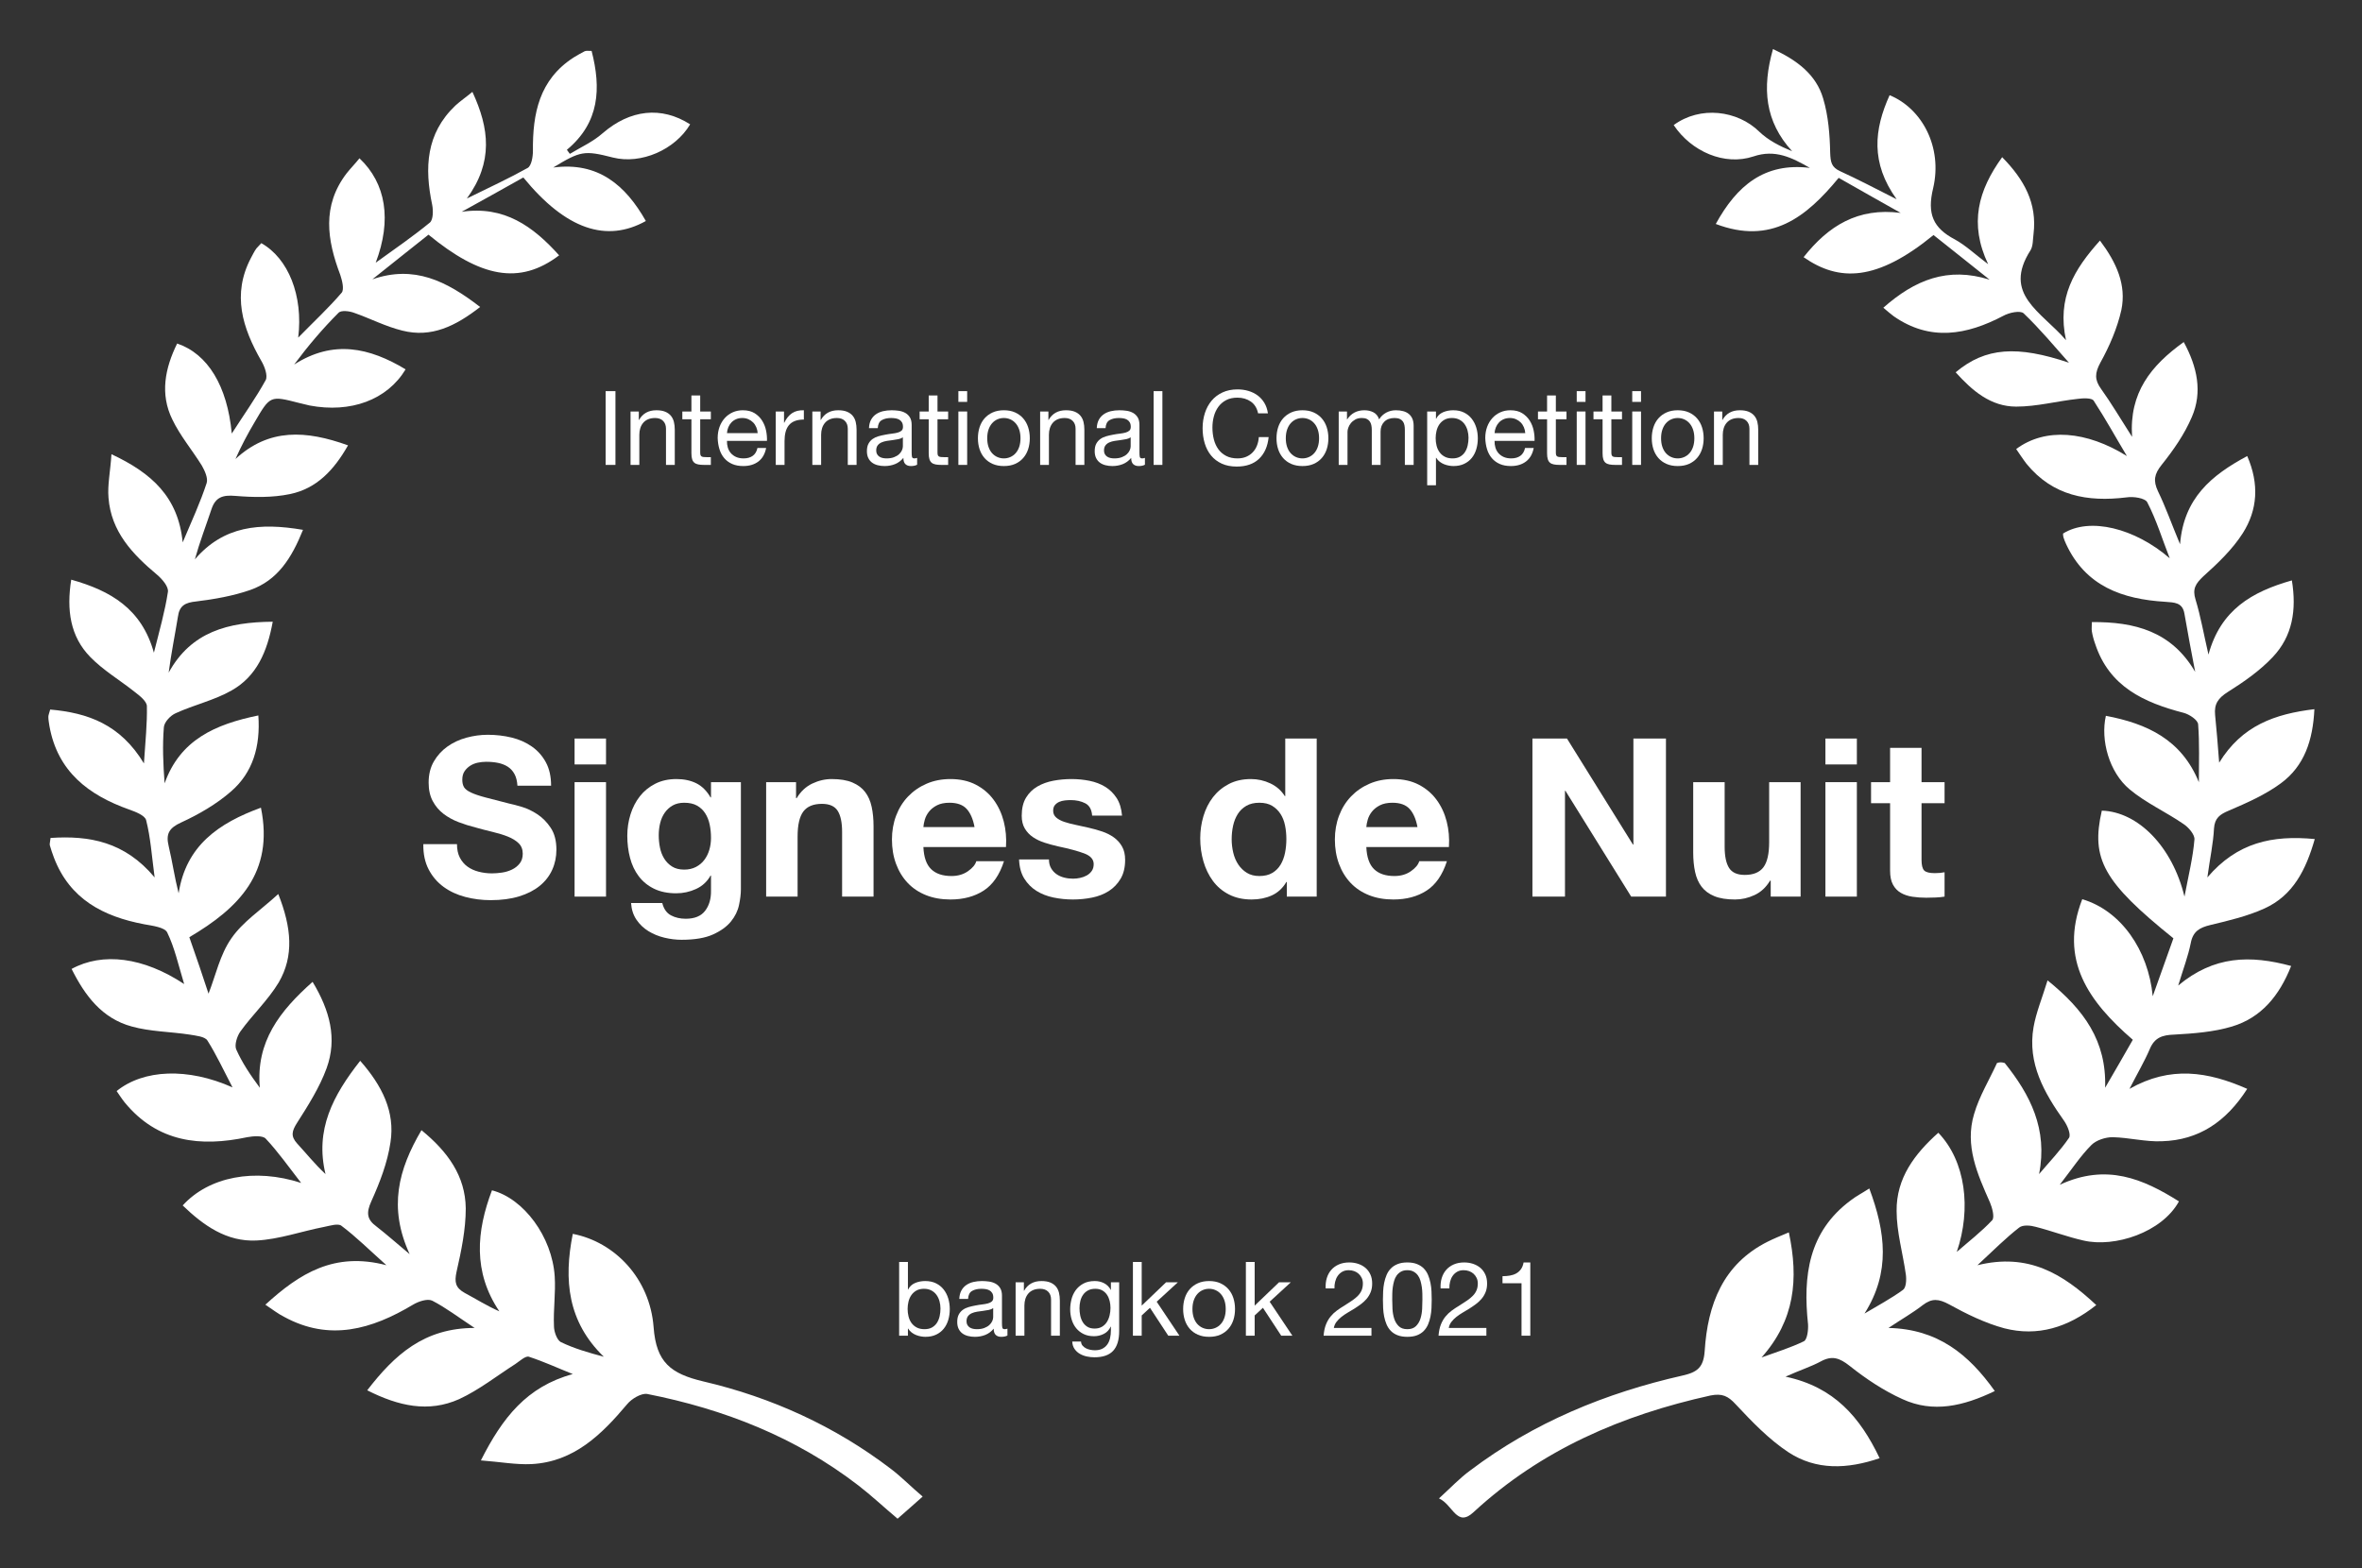 <?xml version="1.0" encoding="UTF-8"?>
<svg xmlns="http://www.w3.org/2000/svg" xmlns:xlink="http://www.w3.org/1999/xlink" width="640px" height="425px" viewBox="0 0 640 425" version="1.1">
  <rect x="0" y="0" width="640" height="425" fill="#333333" stroke="none"/>
  <title>signes de nuit 2021</title>
  <g id="signes-de-nuit-2021" stroke="none" stroke-width="1" fill="none" fill-rule="evenodd">
    <path d="M543.2,288.1 C550.1,296.7 554.9,306 552.5,318.2 C555.2,315 558.2,311.9 560.6,308.4 C561.2,307.5 560.2,305.1 559.3,303.8 C553.9,296.2 549.3,288.2 551,278.4 C551.7,274.4 553.3,270.6 554.8,265.7 C564.7,273.7 570.8,282.1 570.4,294.8 C572.9,290.5 575.4,286.2 577.9,281.8 C566,271.5 557.8,260.2 564.2,243.7 C574.7,246.8 582.1,257.5 583.3,270 C585.2,264.7 587.1,259.4 588.9,254.3 C569.9,239 566.5,232.8 569.5,219.7 C579.3,220 588.6,229.4 591.9,243 C593,237.2 594.2,232.4 594.6,227.5 C594.7,226.2 593,224.2 591.6,223.3 C586.8,220 581.4,217.6 577,213.9 C571.5,209.3 569.1,200.6 570.6,194 C581.7,196.1 591.1,200.4 595.8,212 C595.8,206.8 596,201.5 595.6,196.3 C595.5,195.1 593.2,193.6 591.7,193.2 C580.9,190.4 571.5,186.1 567.7,174.5 C567.3,173.4 567,172.3 566.8,171.1 C566.7,170.5 566.8,169.8 566.8,168.6 C578.4,168.5 588.4,171.1 594.8,182.1 C593.8,176.9 592.8,171.6 591.9,166.4 C591.4,163.2 589.1,163.3 586.7,163.1 C575.1,162.4 565.1,158.9 559.8,147.4 C559.5,146.8 559.3,146.2 559.1,145.6 C559,145.3 559,144.9 559,144.6 C566.2,140.1 578.4,143.1 587.9,151.3 C585.9,146.2 584.3,140.9 581.8,136.1 C581.2,135 578.1,134.5 576.2,134.8 C565.6,136.1 556.2,134.4 549.1,125.7 C548.1,124.4 547.2,123 546.3,121.7 C554.2,115.8 565.4,116.8 576.3,123.6 C573.3,118.6 570.5,113.5 567.3,108.6 C566.8,107.8 564.4,107.9 563,108.1 C557.4,108.7 551.9,110.2 546.3,110.2 C539.4,110.2 534.4,105.9 529.9,100.9 C538,94.1 546.6,93.6 560.6,98.3 C556.6,93.8 552.7,89.1 548.3,84.9 C547.4,84.1 544.4,84.7 542.8,85.6 C532.9,90.8 523,92.6 513.1,85.7 C512.3,85.1 511.6,84.5 510.3,83.4 C518.8,75.9 527.7,72.2 539.1,75.8 C534,71.7 528.9,67.7 523.9,63.7 C508.5,76.3 498.3,76.4 488.7,69.7 C495.4,61.2 503.4,56.2 515,57.7 C509.4,54.6 503.9,51.4 498.2,48.2 C489.4,58.9 479.9,66.4 464.9,60.7 C470.6,50.3 478.1,44 490.4,45.5 C485.5,42.7 481,40.4 475.1,42.4 C467.3,45 458.3,41.1 453.5,33.9 C460.7,28.6 470.8,29.9 476.7,35.7 C479.1,38 482.2,39.6 485.6,41 C478.2,32.9 477.4,23.9 480.4,13.3 C486.9,16.3 492.1,20.2 494,26.7 C495.4,31.4 495.8,36.5 495.9,41.4 C496,43.9 496.2,45.3 498.6,46.4 C503.4,48.6 508,51 513.9,54 C506.8,44.1 507.8,35.1 512,25.8 C520.8,29.4 526.4,39.9 523.8,51 C522.1,58 523.8,61.8 529.7,64.9 C532.6,66.5 535,68.8 538.7,71.6 C533.5,60.6 536,51.6 542.5,42.6 C548.5,48.7 552,55.1 551,63.4 C550.8,64.9 550.9,66.6 550.2,67.8 C542.5,79.8 553.1,84.4 559.8,92.2 C557.3,80.7 562,73 569,65.2 C573.5,71.2 576.2,77.2 574.8,84 C573.7,88.9 571.6,93.8 569.1,98.3 C567.6,101.1 567.5,102.9 569.3,105.4 C572.1,109.3 574.5,113.4 577.7,118.4 C576.9,106.4 582.8,99.1 591.7,92.7 C595.4,99.5 596.8,106.3 593.9,113 C591.9,117.7 588.9,122 585.7,126 C583.7,128.5 583.4,130.3 584.7,133.1 C586.8,137.4 588.4,142 590.7,147.5 C591.7,135 599.2,128.8 608.9,123.6 C612.2,131.2 611.7,138.2 607.7,144.5 C604.9,148.9 600.9,152.7 597,156.2 C594.9,158.2 594,159.6 594.9,162.5 C596.3,167.1 597.1,171.8 598.4,177.4 C601.7,165.3 610.1,160.4 621,157.3 C622.3,165.3 621.2,172.4 615.8,178.1 C612.3,181.8 608,184.8 603.7,187.5 C601,189.2 599.9,190.8 600.2,193.8 C600.6,197.7 600.9,201.6 601.3,206.7 C607.5,196.6 616.4,193.5 627.1,192.2 C626.7,200.6 624.4,207.6 618,212.3 C613.8,215.4 608.8,217.6 603.9,219.7 C601.5,220.7 600.1,221.7 599.9,224.5 C599.7,228.6 598.8,232.6 598.1,237.8 C606.2,228.3 615.7,226.3 627.2,227.4 C624.8,235.8 621.3,242.7 613.6,246.2 C609,248.3 603.9,249.5 598.9,250.7 C596,251.4 594.2,252.4 593.6,255.6 C592.9,259.1 591.6,262.5 590.2,267.1 C599.9,259 609.7,258.8 620.8,261.8 C617.6,269.9 612.7,275.8 604.8,278.2 C599.8,279.7 594.4,280.1 589.1,280.4 C585.9,280.5 583.8,281.2 582.5,284.3 C581.1,287.6 579.2,290.8 577,295.1 C588.1,288.8 598.2,290.4 608.9,295.1 C603.2,304 595.8,309 585.8,309.3 C581.4,309.5 576.9,308.3 572.4,308.2 C570.5,308.2 568,309 566.7,310.3 C563.8,313.2 561.5,316.7 558.1,321.1 C570.8,315.2 580.7,319.5 590.4,325.6 C585.8,334 573,338.2 564.5,336.2 C560.1,335.2 555.9,333.6 551.6,332.5 C550.2,332.1 548.1,331.9 547.1,332.7 C543.5,335.5 540.2,338.8 535.8,342.9 C549.6,339.5 558.9,345.2 568,353.7 C560.3,359.8 552.1,362.3 543.1,360 C537.9,358.6 532.8,356.1 528.1,353.5 C525.3,352 523.5,351.8 521,353.7 C518.3,355.8 515.3,357.5 511.7,359.9 C525,360.2 533.4,367 540.5,377 C532,381.1 523.8,383 515.5,379.2 C510.4,376.9 505.6,373.7 501.2,370.2 C498.4,368 496.4,367.3 493.3,369 C490.7,370.4 487.8,371.3 483.8,373.1 C497,375.9 504,384.1 509.3,395.2 C500.5,398.2 492.1,398.5 484.6,393.6 C479.3,390.1 474.7,385.3 470.3,380.6 C468.2,378.3 466.6,377.6 463.5,378.2 C439.5,383.5 417.6,392.9 399.3,409.8 C394.7,414.1 393.7,407.8 389.9,406.1 C393.1,403.2 395.5,400.6 398.4,398.5 C415.6,385.5 435.1,377.5 455.9,372.8 C459.9,371.9 461.6,370.6 461.9,366.1 C462.7,353.6 466.8,342.6 479,336.5 C480.6,335.7 482.3,335 484.7,334 C487.4,346.7 486.3,357.8 477.3,367.9 C481.1,366.5 485.1,365.3 488.8,363.5 C489.7,363 490,360.4 489.9,358.9 C488.5,345.8 490,333.8 501.5,325.3 C502.9,324.2 504.5,323.4 506.5,322.1 C510.9,333.9 512.3,344.8 505.2,356 C508.7,353.9 512.3,352 515.6,349.6 C516.5,349 516.6,346.8 516.4,345.4 C515.6,339.7 513.9,333.9 513.9,328.2 C513.8,319.3 518.8,312.7 525.2,307 C532.6,314.7 534.2,327.6 530.2,339.3 C533.4,336.5 536.9,333.8 539.8,330.7 C540.5,329.9 539.8,327.3 539.2,325.9 C535.8,318.2 532.3,310.5 534.9,301.9 C536.3,297.1 539,292.7 541.1,288.1 C541.9,287.8 542.5,287.9 543.2,288.1 Z" id="Path" fill="#FFFFFF" fill-rule="nonzero"></path>
    <path d="M149.9,45.4 C162.1,43.8 169.5,50.2 175,59.9 C164.4,65.8 153.4,62.3 141.8,48.1 C136.3,51.2 130.7,54.3 125.1,57.4 C136.6,55.7 144.4,61.3 151.5,69.2 C140.7,77.4 130.1,75.1 116.1,63.6 C111.1,67.6 106,71.6 100.9,75.7 C112.2,71.8 120.9,76.1 130.1,83.2 C123.4,88.4 116.9,91.6 109,89.6 C104.5,88.5 100.3,86.3 96,84.8 C94.7,84.3 92.4,84 91.7,84.8 C87.4,89.1 83.5,93.7 79.7,98.8 C90.3,92 100.1,94.2 109.9,100.1 C104.9,108.4 95,112 83.9,109.9 C82.9,109.7 82,109.4 81,109.2 C73.2,107.2 73.2,107.2 69,114.4 C67.1,117.6 65.4,120.8 63.8,124.4 C72.9,116 82.9,116.6 94.3,120.7 C90.5,127.4 85.8,132.4 78.6,133.9 C73.8,134.9 68.7,134.8 63.8,134.4 C60.4,134.1 58.4,134.7 57.3,138 C55.8,142.5 54.1,146.9 52.8,151.6 C60.6,142.5 70.4,141.6 82.1,143.6 C79,151.3 75.2,157.3 67.8,159.9 C63.2,161.5 58.1,162.4 53.2,163 C50.2,163.3 48.6,164.1 48.2,167.2 C47.4,172.1 46.4,177 45.7,182.3 C51.8,171.2 61.8,168.6 73.9,168.5 C72.4,176.7 69.5,183.3 62.8,187.1 C58.1,189.8 52.6,191 47.6,193.3 C46.2,193.9 44.5,195.7 44.4,197.1 C44,202 44.2,207 44.6,212.3 C48.8,200.5 58.3,196.3 70,193.9 C70.6,202.3 68.5,209.4 62.6,214.5 C58.7,217.9 53.9,220.7 49.1,222.9 C45.8,224.4 44.9,226 45.7,229.3 C46.7,233.5 47.3,237.8 48.4,242.1 C50.4,229.2 59.2,223.1 70.7,218.9 C74.3,236.5 64.7,246.1 51.3,254 C53.2,259.4 55,264.7 56.5,269.3 C58.4,264.5 59.6,258.7 62.7,254.3 C65.8,249.8 70.6,246.7 75.4,242.3 C79,251.4 79.7,259.1 75.5,266.3 C72.6,271.1 68.4,275 65.1,279.6 C64.2,280.9 63.5,283.2 64,284.4 C65.6,288 67.8,291.3 70.4,294.8 C69.3,282.3 75.8,274 84.7,266.1 C89.4,273.9 91.4,281.5 88.5,289.5 C86.6,294.7 83.5,299.6 80.5,304.3 C79.1,306.5 78.7,307.9 80.5,309.9 C83,312.6 85.2,315.4 88.2,318.2 C85.3,306.2 90.2,296.9 97.6,287.5 C103.5,294.2 107.1,301.3 105.8,309.6 C105,315.1 102.9,320.5 100.6,325.6 C99.2,328.7 99.4,330.5 102,332.4 C104.7,334.5 107.3,336.8 111,339.9 C105.2,327.3 107.9,317 114.2,306.3 C121.3,312.1 126.1,318.7 126.2,327.5 C126.2,333.2 125,339 123.7,344.7 C123.1,347.5 123.4,349 125.9,350.4 C128.9,352 131.9,353.9 135.3,355.4 C128.1,344.7 129.1,333.7 133.3,322.6 C141.9,324.8 149.6,335.2 150.3,345.9 C150.6,350.4 149.9,354.9 150.1,359.4 C150.1,360.9 150.9,363.1 151.9,363.7 C155.6,365.5 159.5,366.6 163.6,367.7 C153.8,358.2 152.7,346.9 155.2,334.4 C166.6,336.6 176.1,346.5 177.1,359.7 C177.8,369.2 181.7,372.3 190.6,374.4 C209,378.7 226.2,386.5 241.4,398.1 C244.3,400.3 246.8,402.9 250,405.6 C247.4,407.9 245.4,409.7 243.2,411.6 C239.4,408.4 236.1,405.3 232.6,402.6 C215.6,389.5 196.2,381.9 175.4,377.8 C173.8,377.5 171.1,379.1 169.9,380.6 C163,388.8 155.5,396.2 144,396.8 C139.8,397 135.6,396.2 130.3,395.8 C136.1,384.3 142.7,375.8 155.2,372.4 C151.2,370.8 147.3,369 143.3,367.7 C142.4,367.4 140.8,368.9 139.6,369.7 C134.6,372.9 129.8,376.7 124.4,379.2 C116.1,382.9 108,381.1 99.5,376.8 C106.9,367.2 114.9,359.9 128.6,359.9 C124.2,357 120.8,354.4 117.1,352.5 C115.8,351.9 113.4,352.7 111.9,353.6 C100.7,360.3 89.3,363.6 77,356.9 C75.4,356.1 74,355 71.9,353.6 C81.2,345.1 90.6,339.2 104.7,342.9 C100,338.7 96.5,335.2 92.5,332.2 C91.6,331.5 89.4,332.2 87.9,332.5 C81.7,333.7 75.6,335.9 69.5,336.2 C61.4,336.6 55.1,332.1 49.5,326.7 C56.6,318.9 69,316.5 81.6,320.6 C78.1,316.1 75.3,312.1 72,308.6 C71.2,307.7 68.6,307.9 67,308.2 C54.3,310.9 42.7,309.6 33.8,298.8 C33,297.8 32.3,296.7 31.6,295.7 C38.9,289.8 50.9,289.3 63,294.7 C60.5,289.9 58.6,285.8 56.2,282 C55.5,280.9 53.1,280.7 51.4,280.4 C46.2,279.6 40.7,279.6 35.7,278.2 C27.6,276 23,269.8 19.4,262.6 C27.8,258 38.9,259.4 49.9,266.7 C48.3,261.4 47.3,256.8 45.3,252.7 C44.6,251.3 41.3,250.9 39.1,250.5 C28,248.4 18.9,243.7 14.6,232.4 C14.2,231.3 13.8,230.2 13.5,229.1 C13.4,228.7 13.6,228.1 13.7,227.1 C24.2,226.4 33.8,228.1 41.9,237.8 C41.1,231.8 40.8,227 39.6,222.3 C39.3,221 36.7,220 35,219.4 C24,215.5 15.6,209.1 13.4,196.8 C13.3,196 13.1,195.2 13.1,194.3 C13.1,193.8 13.3,193.4 13.6,192.3 C23.8,193.2 32.6,196.3 39,206.9 C39.4,200.8 39.9,196.1 39.8,191.4 C39.8,190.1 37.9,188.6 36.6,187.6 C32.6,184.4 28,181.7 24.5,178.1 C19,172.5 18,165.3 19.3,157.1 C30,160.1 38.4,165 41.7,176.9 C43.2,170.9 44.7,165.7 45.5,160.4 C45.7,159 44,157 42.6,155.8 C35.9,150.2 30.1,144.1 29.4,134.9 C29.1,131.4 29.9,127.8 30.2,123.1 C41.1,128.2 48.3,134.7 49.5,147 C52,141.1 54.3,136.1 56,130.9 C56.4,129.6 55.5,127.6 54.7,126.2 C52.1,122 48.8,118.1 46.7,113.7 C43.3,106.8 44.7,99.8 48,93.1 C56.3,95.9 61.6,104.6 62.8,117.5 C66,112.5 69.3,107.9 72,103 C72.6,101.8 71.7,99.3 70.8,97.8 C65.7,88.9 62.8,79.8 68,69.9 C68.5,69 68.9,68.1 69.5,67.3 C69.9,66.8 70.4,66.4 70.8,65.9 C78.1,70 82.2,80.1 80.8,91.5 C85.1,87.1 89.1,83.4 92.6,79.3 C93.3,78.4 92.7,76 92.2,74.5 C88.6,65 87.2,55.8 93.9,47 C95,45.6 96.3,44.3 97.4,42.9 C104.6,49.7 106.2,59.6 101.8,71.2 C107.2,67.3 112,64 116.5,60.3 C117.4,59.5 117.4,57 117.1,55.5 C115,45.5 115.4,36.2 123.4,28.6 C124.7,27.4 126.2,26.4 128,24.9 C132.6,34.8 133.7,43.9 126.5,53.8 C132.8,50.7 138,48.3 143,45.5 C144,44.9 144.4,42.5 144.4,40.9 C144.3,30.8 146.1,21.6 155.4,15.6 C156.4,15 157.4,14.4 158.4,13.9 C158.8,13.7 159.4,13.8 160.3,13.8 C162.9,23.9 162.5,33.2 153.6,40.6 C153.9,41 154.1,41.3 154.4,41.7 C157.4,39.9 160.7,38.4 163.3,36.1 C170.7,29.7 179.2,28.7 187,33.7 C182.9,40.6 173.7,44.6 166.1,42.7 C158.3,40.7 157.3,40.9 149.9,45.4 Z" id="Path" fill="#FFFFFF" fill-rule="nonzero"></path>
    <g id="International-Compet" transform="translate(164.101, 105.532)" fill="#FFFFFF" fill-rule="nonzero">
      <polygon id="Path" points="0 0.476 0 20.468 2.66 20.468 2.66 0.476"></polygon>
      <path d="M6.75,5.992 L6.75,20.468 L9.13,20.468 L9.13,12.292 C9.13,11.639 9.219,11.037 9.396,10.486 C9.573,9.935 9.839,9.455 10.194,9.044 C10.549,8.633 10.992,8.316 11.524,8.092 C12.056,7.868 12.686,7.756 13.414,7.756 C14.329,7.756 15.047,8.017 15.57,8.54 C16.093,9.063 16.354,9.772 16.354,10.668 L16.354,20.468 L18.734,20.468 L18.734,10.948 C18.734,10.164 18.655,9.45 18.496,8.806 C18.337,8.162 18.062,7.607 17.67,7.14 C17.278,6.673 16.765,6.309 16.13,6.048 C15.495,5.787 14.702,5.656 13.75,5.656 C11.603,5.656 10.035,6.533 9.046,8.288 L8.99,8.288 L8.99,5.992 L6.75,5.992 Z" id="Path"></path>
      <path d="M25.624,5.992 L25.624,1.652 L23.244,1.652 L23.244,5.992 L20.78,5.992 L20.78,8.092 L23.244,8.092 L23.244,17.304 C23.244,17.976 23.309,18.517 23.44,18.928 C23.57,19.339 23.771,19.656 24.042,19.88 C24.312,20.104 24.667,20.258 25.106,20.342 C25.544,20.426 26.072,20.468 26.688,20.468 L28.508,20.468 L28.508,18.368 L27.416,18.368 C27.042,18.368 26.739,18.354 26.506,18.326 C26.272,18.298 26.09,18.237 25.96,18.144 C25.829,18.051 25.74,17.92 25.694,17.752 C25.647,17.584 25.624,17.36 25.624,17.08 L25.624,8.092 L28.508,8.092 L28.508,5.992 L25.624,5.992 Z" id="Path"></path>
      <path d="M41.194,11.844 L32.878,11.844 C32.915,11.284 33.036,10.757 33.242,10.262 C33.447,9.767 33.727,9.333 34.082,8.96 C34.436,8.587 34.861,8.293 35.356,8.078 C35.85,7.863 36.406,7.756 37.022,7.756 C37.619,7.756 38.165,7.863 38.66,8.078 C39.154,8.293 39.584,8.582 39.948,8.946 C40.312,9.31 40.601,9.744 40.816,10.248 C41.03,10.752 41.156,11.284 41.194,11.844 Z M43.49,15.876 L41.138,15.876 C40.932,16.828 40.508,17.537 39.864,18.004 C39.22,18.471 38.394,18.704 37.386,18.704 C36.602,18.704 35.92,18.573 35.342,18.312 C34.763,18.051 34.287,17.701 33.914,17.262 C33.54,16.823 33.27,16.319 33.102,15.75 C32.934,15.181 32.859,14.579 32.878,13.944 L43.714,13.944 C43.751,13.067 43.672,12.143 43.476,11.172 C43.28,10.201 42.925,9.305 42.412,8.484 C41.898,7.663 41.217,6.986 40.368,6.454 C39.518,5.922 38.45,5.656 37.162,5.656 C36.172,5.656 35.262,5.843 34.432,6.216 C33.601,6.589 32.882,7.112 32.276,7.784 C31.669,8.456 31.198,9.249 30.862,10.164 C30.526,11.079 30.358,12.087 30.358,13.188 C30.395,14.289 30.558,15.307 30.848,16.24 C31.137,17.173 31.571,17.976 32.15,18.648 C32.728,19.32 33.442,19.843 34.292,20.216 C35.141,20.589 36.144,20.776 37.302,20.776 C38.944,20.776 40.307,20.365 41.39,19.544 C42.472,18.723 43.172,17.5 43.49,15.876 Z" id="Shape"></path>
      <path d="M46.095,5.992 L46.095,20.468 L48.475,20.468 L48.475,14.028 C48.475,13.095 48.569,12.269 48.755,11.55 C48.942,10.831 49.241,10.22 49.651,9.716 C50.062,9.212 50.603,8.829 51.275,8.568 C51.947,8.307 52.759,8.176 53.711,8.176 L53.711,5.656 C52.423,5.619 51.359,5.88 50.519,6.44 C49.679,7 48.97,7.868 48.391,9.044 L48.335,9.044 L48.335,5.992 L46.095,5.992 Z" id="Path"></path>
      <path d="M56.009,5.992 L56.009,20.468 L58.389,20.468 L58.389,12.292 C58.389,11.639 58.478,11.037 58.655,10.486 C58.833,9.935 59.099,9.455 59.453,9.044 C59.808,8.633 60.251,8.316 60.783,8.092 C61.315,7.868 61.945,7.756 62.673,7.756 C63.588,7.756 64.307,8.017 64.829,8.54 C65.352,9.063 65.613,9.772 65.613,10.668 L65.613,20.468 L67.993,20.468 L67.993,10.948 C67.993,10.164 67.914,9.45 67.755,8.806 C67.597,8.162 67.321,7.607 66.929,7.14 C66.537,6.673 66.024,6.309 65.389,6.048 C64.755,5.787 63.961,5.656 63.009,5.656 C60.863,5.656 59.295,6.533 58.305,8.288 L58.249,8.288 L58.249,5.992 L56.009,5.992 Z" id="Path"></path>
      <path d="M84.403,20.412 C83.993,20.655 83.423,20.776 82.695,20.776 C82.079,20.776 81.589,20.603 81.225,20.258 C80.861,19.913 80.679,19.348 80.679,18.564 C80.026,19.348 79.265,19.913 78.397,20.258 C77.529,20.603 76.591,20.776 75.583,20.776 C74.93,20.776 74.309,20.701 73.721,20.552 C73.133,20.403 72.625,20.169 72.195,19.852 C71.766,19.535 71.425,19.119 71.173,18.606 C70.921,18.093 70.795,17.472 70.795,16.744 C70.795,15.923 70.935,15.251 71.215,14.728 C71.495,14.205 71.864,13.781 72.321,13.454 C72.779,13.127 73.301,12.88 73.889,12.712 C74.477,12.544 75.079,12.404 75.695,12.292 C76.349,12.161 76.969,12.063 77.557,11.998 C78.145,11.933 78.663,11.839 79.111,11.718 C79.559,11.597 79.914,11.419 80.175,11.186 C80.437,10.953 80.567,10.612 80.567,10.164 C80.567,9.641 80.469,9.221 80.273,8.904 C80.077,8.587 79.825,8.344 79.517,8.176 C79.209,8.008 78.864,7.896 78.481,7.84 C78.099,7.784 77.721,7.756 77.347,7.756 C76.339,7.756 75.499,7.947 74.827,8.33 C74.155,8.713 73.791,9.436 73.735,10.5 L71.355,10.5 C71.393,9.604 71.579,8.848 71.915,8.232 C72.251,7.616 72.699,7.117 73.259,6.734 C73.819,6.351 74.459,6.076 75.177,5.908 C75.896,5.74 76.666,5.656 77.487,5.656 C78.141,5.656 78.789,5.703 79.433,5.796 C80.077,5.889 80.661,6.081 81.183,6.37 C81.706,6.659 82.126,7.065 82.443,7.588 C82.761,8.111 82.919,8.792 82.919,9.632 L82.919,17.08 C82.919,17.64 82.952,18.051 83.017,18.312 C83.083,18.573 83.302,18.704 83.675,18.704 C83.881,18.704 84.123,18.657 84.403,18.564 L84.403,20.412 Z M80.539,12.992 C80.241,13.216 79.849,13.379 79.363,13.482 C78.878,13.585 78.369,13.669 77.837,13.734 C77.305,13.799 76.769,13.874 76.227,13.958 C75.686,14.042 75.201,14.177 74.771,14.364 C74.342,14.551 73.992,14.817 73.721,15.162 C73.451,15.507 73.315,15.979 73.315,16.576 C73.315,16.968 73.395,17.299 73.553,17.57 C73.712,17.841 73.917,18.06 74.169,18.228 C74.421,18.396 74.715,18.517 75.051,18.592 C75.387,18.667 75.742,18.704 76.115,18.704 C76.899,18.704 77.571,18.597 78.131,18.382 C78.691,18.167 79.149,17.897 79.503,17.57 C79.858,17.243 80.119,16.889 80.287,16.506 C80.455,16.123 80.539,15.764 80.539,15.428 L80.539,12.992 Z" id="Shape"></path>
      <path d="M89.921,5.992 L89.921,1.652 L87.541,1.652 L87.541,5.992 L85.077,5.992 L85.077,8.092 L87.541,8.092 L87.541,17.304 C87.541,17.976 87.606,18.517 87.737,18.928 C87.868,19.339 88.068,19.656 88.339,19.88 C88.61,20.104 88.964,20.258 89.403,20.342 C89.842,20.426 90.369,20.468 90.985,20.468 L92.805,20.468 L92.805,18.368 L91.713,18.368 C91.34,18.368 91.036,18.354 90.803,18.326 C90.57,18.298 90.388,18.237 90.257,18.144 C90.126,18.051 90.038,17.92 89.991,17.752 C89.944,17.584 89.921,17.36 89.921,17.08 L89.921,8.092 L92.805,8.092 L92.805,5.992 L89.921,5.992 Z" id="Path"></path>
      <path d="M97.959,3.388 L97.959,0.476 L95.579,0.476 L95.579,3.388 L97.959,3.388 Z M95.579,5.992 L95.579,20.468 L97.959,20.468 L97.959,5.992 L95.579,5.992 Z" id="Shape"></path>
      <path d="M103.393,13.244 C103.393,12.367 103.51,11.587 103.743,10.906 C103.976,10.225 104.298,9.651 104.709,9.184 C105.12,8.717 105.6,8.363 106.151,8.12 C106.702,7.877 107.285,7.756 107.901,7.756 C108.517,7.756 109.1,7.877 109.651,8.12 C110.202,8.363 110.682,8.717 111.093,9.184 C111.504,9.651 111.826,10.225 112.059,10.906 C112.292,11.587 112.409,12.367 112.409,13.244 C112.409,14.121 112.292,14.901 112.059,15.582 C111.826,16.263 111.504,16.833 111.093,17.29 C110.682,17.747 110.202,18.097 109.651,18.34 C109.1,18.583 108.517,18.704 107.901,18.704 C107.285,18.704 106.702,18.583 106.151,18.34 C105.6,18.097 105.12,17.747 104.709,17.29 C104.298,16.833 103.976,16.263 103.743,15.582 C103.51,14.901 103.393,14.121 103.393,13.244 Z M100.873,13.244 C100.873,14.308 101.022,15.297 101.321,16.212 C101.62,17.127 102.068,17.925 102.665,18.606 C103.262,19.287 104,19.819 104.877,20.202 C105.754,20.585 106.762,20.776 107.901,20.776 C109.058,20.776 110.071,20.585 110.939,20.202 C111.807,19.819 112.54,19.287 113.137,18.606 C113.734,17.925 114.182,17.127 114.481,16.212 C114.78,15.297 114.929,14.308 114.929,13.244 C114.929,12.18 114.78,11.186 114.481,10.262 C114.182,9.338 113.734,8.535 113.137,7.854 C112.54,7.173 111.807,6.636 110.939,6.244 C110.071,5.852 109.058,5.656 107.901,5.656 C106.762,5.656 105.754,5.852 104.877,6.244 C104,6.636 103.262,7.173 102.665,7.854 C102.068,8.535 101.62,9.338 101.321,10.262 C101.022,11.186 100.873,12.18 100.873,13.244 Z" id="Shape"></path>
      <path d="M117.731,5.992 L117.731,20.468 L120.111,20.468 L120.111,12.292 C120.111,11.639 120.199,11.037 120.377,10.486 C120.554,9.935 120.82,9.455 121.175,9.044 C121.529,8.633 121.973,8.316 122.505,8.092 C123.037,7.868 123.667,7.756 124.395,7.756 C125.309,7.756 126.028,8.017 126.551,8.54 C127.073,9.063 127.335,9.772 127.335,10.668 L127.335,20.468 L129.715,20.468 L129.715,10.948 C129.715,10.164 129.635,9.45 129.477,8.806 C129.318,8.162 129.043,7.607 128.651,7.14 C128.259,6.673 127.745,6.309 127.111,6.048 C126.476,5.787 125.683,5.656 124.731,5.656 C122.584,5.656 121.016,6.533 120.027,8.288 L119.971,8.288 L119.971,5.992 L117.731,5.992 Z" id="Path"></path>
      <path d="M146.125,20.412 C145.714,20.655 145.145,20.776 144.417,20.776 C143.801,20.776 143.311,20.603 142.947,20.258 C142.583,19.913 142.401,19.348 142.401,18.564 C141.747,19.348 140.987,19.913 140.119,20.258 C139.251,20.603 138.313,20.776 137.305,20.776 C136.651,20.776 136.031,20.701 135.443,20.552 C134.855,20.403 134.346,20.169 133.917,19.852 C133.487,19.535 133.147,19.119 132.895,18.606 C132.643,18.093 132.517,17.472 132.517,16.744 C132.517,15.923 132.657,15.251 132.937,14.728 C133.217,14.205 133.585,13.781 134.043,13.454 C134.5,13.127 135.023,12.88 135.611,12.712 C136.199,12.544 136.801,12.404 137.417,12.292 C138.07,12.161 138.691,12.063 139.279,11.998 C139.867,11.933 140.385,11.839 140.833,11.718 C141.281,11.597 141.635,11.419 141.897,11.186 C142.158,10.953 142.289,10.612 142.289,10.164 C142.289,9.641 142.191,9.221 141.995,8.904 C141.799,8.587 141.547,8.344 141.239,8.176 C140.931,8.008 140.585,7.896 140.203,7.84 C139.82,7.784 139.442,7.756 139.069,7.756 C138.061,7.756 137.221,7.947 136.549,8.33 C135.877,8.713 135.513,9.436 135.457,10.5 L133.077,10.5 C133.114,9.604 133.301,8.848 133.637,8.232 C133.973,7.616 134.421,7.117 134.981,6.734 C135.541,6.351 136.18,6.076 136.899,5.908 C137.617,5.74 138.387,5.656 139.209,5.656 C139.862,5.656 140.511,5.703 141.155,5.796 C141.799,5.889 142.382,6.081 142.905,6.37 C143.427,6.659 143.847,7.065 144.165,7.588 C144.482,8.111 144.641,8.792 144.641,9.632 L144.641,17.08 C144.641,17.64 144.673,18.051 144.739,18.312 C144.804,18.573 145.023,18.704 145.397,18.704 C145.602,18.704 145.845,18.657 146.125,18.564 L146.125,20.412 Z M142.261,12.992 C141.962,13.216 141.57,13.379 141.085,13.482 C140.599,13.585 140.091,13.669 139.559,13.734 C139.027,13.799 138.49,13.874 137.949,13.958 C137.407,14.042 136.922,14.177 136.493,14.364 C136.063,14.551 135.713,14.817 135.443,15.162 C135.172,15.507 135.037,15.979 135.037,16.576 C135.037,16.968 135.116,17.299 135.275,17.57 C135.433,17.841 135.639,18.06 135.891,18.228 C136.143,18.396 136.437,18.517 136.773,18.592 C137.109,18.667 137.463,18.704 137.837,18.704 C138.621,18.704 139.293,18.597 139.853,18.382 C140.413,18.167 140.87,17.897 141.225,17.57 C141.579,17.243 141.841,16.889 142.009,16.506 C142.177,16.123 142.261,15.764 142.261,15.428 L142.261,12.992 Z" id="Shape"></path>
      <polygon id="Path" points="148.478 0.476 148.478 20.468 150.858 20.468 150.858 0.476"></polygon>
      <path d="M176.79,6.496 L179.45,6.496 C179.301,5.432 178.984,4.494 178.498,3.682 C178.013,2.87 177.406,2.193 176.678,1.652 C175.95,1.111 175.12,0.7 174.186,0.42 C173.253,0.14 172.264,0 171.218,0 C169.688,0 168.33,0.275 167.144,0.826 C165.959,1.377 164.97,2.128 164.176,3.08 C163.383,4.032 162.781,5.147 162.37,6.426 C161.96,7.705 161.754,9.072 161.754,10.528 C161.754,11.984 161.946,13.347 162.328,14.616 C162.711,15.885 163.285,16.987 164.05,17.92 C164.816,18.853 165.777,19.586 166.934,20.118 C168.092,20.65 169.445,20.916 170.994,20.916 C173.552,20.916 175.568,20.216 177.042,18.816 C178.517,17.416 179.385,15.456 179.646,12.936 L176.986,12.936 C176.93,13.757 176.762,14.523 176.482,15.232 C176.202,15.941 175.815,16.553 175.32,17.066 C174.826,17.579 174.238,17.981 173.556,18.27 C172.875,18.559 172.096,18.704 171.218,18.704 C170.024,18.704 168.997,18.48 168.138,18.032 C167.28,17.584 166.575,16.982 166.024,16.226 C165.474,15.47 165.068,14.583 164.806,13.566 C164.545,12.549 164.414,11.471 164.414,10.332 C164.414,9.287 164.545,8.279 164.806,7.308 C165.068,6.337 165.474,5.474 166.024,4.718 C166.575,3.962 167.275,3.36 168.124,2.912 C168.974,2.464 169.996,2.24 171.19,2.24 C172.59,2.24 173.799,2.595 174.816,3.304 C175.834,4.013 176.492,5.077 176.79,6.496 Z" id="Path"></path>
      <path d="M184.296,13.244 C184.296,12.367 184.413,11.587 184.646,10.906 C184.879,10.225 185.201,9.651 185.612,9.184 C186.023,8.717 186.503,8.363 187.054,8.12 C187.605,7.877 188.188,7.756 188.804,7.756 C189.42,7.756 190.003,7.877 190.554,8.12 C191.105,8.363 191.585,8.717 191.996,9.184 C192.407,9.651 192.729,10.225 192.962,10.906 C193.195,11.587 193.312,12.367 193.312,13.244 C193.312,14.121 193.195,14.901 192.962,15.582 C192.729,16.263 192.407,16.833 191.996,17.29 C191.585,17.747 191.105,18.097 190.554,18.34 C190.003,18.583 189.42,18.704 188.804,18.704 C188.188,18.704 187.605,18.583 187.054,18.34 C186.503,18.097 186.023,17.747 185.612,17.29 C185.201,16.833 184.879,16.263 184.646,15.582 C184.413,14.901 184.296,14.121 184.296,13.244 Z M181.776,13.244 C181.776,14.308 181.925,15.297 182.224,16.212 C182.523,17.127 182.971,17.925 183.568,18.606 C184.165,19.287 184.903,19.819 185.78,20.202 C186.657,20.585 187.665,20.776 188.804,20.776 C189.961,20.776 190.974,20.585 191.842,20.202 C192.71,19.819 193.443,19.287 194.04,18.606 C194.637,17.925 195.085,17.127 195.384,16.212 C195.683,15.297 195.832,14.308 195.832,13.244 C195.832,12.18 195.683,11.186 195.384,10.262 C195.085,9.338 194.637,8.535 194.04,7.854 C193.443,7.173 192.71,6.636 191.842,6.244 C190.974,5.852 189.961,5.656 188.804,5.656 C187.665,5.656 186.657,5.852 185.78,6.244 C184.903,6.636 184.165,7.173 183.568,7.854 C182.971,8.535 182.523,9.338 182.224,10.262 C181.925,11.186 181.776,12.18 181.776,13.244 Z" id="Shape"></path>
      <path d="M198.634,5.992 L198.634,20.468 L201.014,20.468 L201.014,11.452 C201.014,11.172 201.084,10.822 201.224,10.402 C201.364,9.982 201.588,9.576 201.896,9.184 C202.204,8.792 202.605,8.456 203.1,8.176 C203.595,7.896 204.187,7.756 204.878,7.756 C205.419,7.756 205.863,7.835 206.208,7.994 C206.553,8.153 206.829,8.377 207.034,8.666 C207.239,8.955 207.384,9.296 207.468,9.688 C207.552,10.08 207.594,10.509 207.594,10.976 L207.594,20.468 L209.974,20.468 L209.974,11.452 C209.974,10.332 210.31,9.436 210.982,8.764 C211.654,8.092 212.578,7.756 213.754,7.756 C214.333,7.756 214.804,7.84 215.168,8.008 C215.532,8.176 215.817,8.405 216.022,8.694 C216.227,8.983 216.367,9.324 216.442,9.716 C216.517,10.108 216.554,10.528 216.554,10.976 L216.554,20.468 L218.934,20.468 L218.934,9.856 C218.934,9.109 218.817,8.47 218.584,7.938 C218.351,7.406 218.024,6.972 217.604,6.636 C217.184,6.3 216.68,6.053 216.092,5.894 C215.504,5.735 214.846,5.656 214.118,5.656 C213.166,5.656 212.293,5.871 211.5,6.3 C210.707,6.729 210.067,7.336 209.582,8.12 C209.283,7.224 208.77,6.589 208.042,6.216 C207.314,5.843 206.502,5.656 205.606,5.656 C203.571,5.656 202.013,6.477 200.93,8.12 L200.874,8.12 L200.874,5.992 L198.634,5.992 Z" id="Path"></path>
      <path d="M222.604,5.992 L222.604,25.984 L224.984,25.984 L224.984,18.536 L225.04,18.536 C225.301,18.965 225.623,19.325 226.006,19.614 C226.388,19.903 226.794,20.132 227.224,20.3 C227.653,20.468 228.087,20.589 228.526,20.664 C228.964,20.739 229.361,20.776 229.716,20.776 C230.817,20.776 231.783,20.58 232.614,20.188 C233.444,19.796 234.135,19.259 234.686,18.578 C235.236,17.897 235.647,17.099 235.918,16.184 C236.188,15.269 236.324,14.299 236.324,13.272 C236.324,12.245 236.184,11.275 235.904,10.36 C235.624,9.445 235.208,8.638 234.658,7.938 C234.107,7.238 233.416,6.683 232.586,6.272 C231.755,5.861 230.78,5.656 229.66,5.656 C228.652,5.656 227.728,5.838 226.888,6.202 C226.048,6.566 225.432,7.149 225.04,7.952 L224.984,7.952 L224.984,5.992 L222.604,5.992 Z M233.804,13.104 C233.804,13.813 233.729,14.504 233.58,15.176 C233.43,15.848 233.188,16.445 232.852,16.968 C232.516,17.491 232.072,17.911 231.522,18.228 C230.971,18.545 230.285,18.704 229.464,18.704 C228.642,18.704 227.942,18.55 227.364,18.242 C226.785,17.934 226.314,17.528 225.95,17.024 C225.586,16.52 225.32,15.937 225.152,15.274 C224.984,14.611 224.9,13.925 224.9,13.216 C224.9,12.544 224.979,11.881 225.138,11.228 C225.296,10.575 225.553,9.991 225.908,9.478 C226.262,8.965 226.72,8.549 227.28,8.232 C227.84,7.915 228.521,7.756 229.324,7.756 C230.089,7.756 230.756,7.905 231.326,8.204 C231.895,8.503 232.362,8.904 232.726,9.408 C233.09,9.912 233.36,10.486 233.538,11.13 C233.715,11.774 233.804,12.432 233.804,13.104 Z" id="Shape"></path>
      <path d="M249.178,11.844 L240.862,11.844 C240.899,11.284 241.02,10.757 241.226,10.262 C241.431,9.767 241.711,9.333 242.066,8.96 C242.42,8.587 242.845,8.293 243.34,8.078 C243.834,7.863 244.39,7.756 245.006,7.756 C245.603,7.756 246.149,7.863 246.644,8.078 C247.138,8.293 247.568,8.582 247.932,8.946 C248.296,9.31 248.585,9.744 248.8,10.248 C249.014,10.752 249.14,11.284 249.178,11.844 Z M251.474,15.876 L249.122,15.876 C248.916,16.828 248.492,17.537 247.848,18.004 C247.204,18.471 246.378,18.704 245.37,18.704 C244.586,18.704 243.904,18.573 243.326,18.312 C242.747,18.051 242.271,17.701 241.898,17.262 C241.524,16.823 241.254,16.319 241.086,15.75 C240.918,15.181 240.843,14.579 240.862,13.944 L251.698,13.944 C251.735,13.067 251.656,12.143 251.46,11.172 C251.264,10.201 250.909,9.305 250.396,8.484 C249.882,7.663 249.201,6.986 248.352,6.454 C247.502,5.922 246.434,5.656 245.146,5.656 C244.156,5.656 243.246,5.843 242.416,6.216 C241.585,6.589 240.866,7.112 240.26,7.784 C239.653,8.456 239.182,9.249 238.846,10.164 C238.51,11.079 238.342,12.087 238.342,13.188 C238.379,14.289 238.542,15.307 238.832,16.24 C239.121,17.173 239.555,17.976 240.134,18.648 C240.712,19.32 241.426,19.843 242.276,20.216 C243.125,20.589 244.128,20.776 245.286,20.776 C246.928,20.776 248.291,20.365 249.374,19.544 C250.456,18.723 251.156,17.5 251.474,15.876 Z" id="Shape"></path>
      <path d="M257.468,5.992 L257.468,1.652 L255.088,1.652 L255.088,5.992 L252.624,5.992 L252.624,8.092 L255.088,8.092 L255.088,17.304 C255.088,17.976 255.153,18.517 255.284,18.928 C255.414,19.339 255.615,19.656 255.886,19.88 C256.156,20.104 256.511,20.258 256.95,20.342 C257.388,20.426 257.916,20.468 258.532,20.468 L260.352,20.468 L260.352,18.368 L259.26,18.368 C258.886,18.368 258.583,18.354 258.35,18.326 C258.116,18.298 257.934,18.237 257.804,18.144 C257.673,18.051 257.584,17.92 257.538,17.752 C257.491,17.584 257.468,17.36 257.468,17.08 L257.468,8.092 L260.352,8.092 L260.352,5.992 L257.468,5.992 Z" id="Path"></path>
      <path d="M265.505,3.388 L265.505,0.476 L263.125,0.476 L263.125,3.388 L265.505,3.388 Z M263.125,5.992 L263.125,20.468 L265.505,20.468 L265.505,5.992 L263.125,5.992 Z" id="Shape"></path>
      <path d="M272.507,5.992 L272.507,1.652 L270.127,1.652 L270.127,5.992 L267.663,5.992 L267.663,8.092 L270.127,8.092 L270.127,17.304 C270.127,17.976 270.193,18.517 270.323,18.928 C270.454,19.339 270.655,19.656 270.925,19.88 C271.196,20.104 271.551,20.258 271.989,20.342 C272.428,20.426 272.955,20.468 273.571,20.468 L275.391,20.468 L275.391,18.368 L274.299,18.368 C273.926,18.368 273.623,18.354 273.389,18.326 C273.156,18.298 272.974,18.237 272.843,18.144 C272.713,18.051 272.624,17.92 272.577,17.752 C272.531,17.584 272.507,17.36 272.507,17.08 L272.507,8.092 L275.391,8.092 L275.391,5.992 L272.507,5.992 Z" id="Path"></path>
      <path d="M280.545,3.388 L280.545,0.476 L278.165,0.476 L278.165,3.388 L280.545,3.388 Z M278.165,5.992 L278.165,20.468 L280.545,20.468 L280.545,5.992 L278.165,5.992 Z" id="Shape"></path>
      <path d="M285.979,13.244 C285.979,12.367 286.096,11.587 286.329,10.906 C286.562,10.225 286.884,9.651 287.295,9.184 C287.706,8.717 288.186,8.363 288.737,8.12 C289.288,7.877 289.871,7.756 290.487,7.756 C291.103,7.756 291.686,7.877 292.237,8.12 C292.788,8.363 293.268,8.717 293.679,9.184 C294.09,9.651 294.412,10.225 294.645,10.906 C294.878,11.587 294.995,12.367 294.995,13.244 C294.995,14.121 294.878,14.901 294.645,15.582 C294.412,16.263 294.09,16.833 293.679,17.29 C293.268,17.747 292.788,18.097 292.237,18.34 C291.686,18.583 291.103,18.704 290.487,18.704 C289.871,18.704 289.288,18.583 288.737,18.34 C288.186,18.097 287.706,17.747 287.295,17.29 C286.884,16.833 286.562,16.263 286.329,15.582 C286.096,14.901 285.979,14.121 285.979,13.244 Z M283.459,13.244 C283.459,14.308 283.608,15.297 283.907,16.212 C284.206,17.127 284.654,17.925 285.251,18.606 C285.848,19.287 286.586,19.819 287.463,20.202 C288.34,20.585 289.348,20.776 290.487,20.776 C291.644,20.776 292.657,20.585 293.525,20.202 C294.393,19.819 295.126,19.287 295.723,18.606 C296.32,17.925 296.768,17.127 297.067,16.212 C297.366,15.297 297.515,14.308 297.515,13.244 C297.515,12.18 297.366,11.186 297.067,10.262 C296.768,9.338 296.32,8.535 295.723,7.854 C295.126,7.173 294.393,6.636 293.525,6.244 C292.657,5.852 291.644,5.656 290.487,5.656 C289.348,5.656 288.34,5.852 287.463,6.244 C286.586,6.636 285.848,7.173 285.251,7.854 C284.654,8.535 284.206,9.338 283.907,10.262 C283.608,11.186 283.459,12.18 283.459,13.244 Z" id="Shape"></path>
      <path d="M300.317,5.992 L300.317,20.468 L302.697,20.468 L302.697,12.292 C302.697,11.639 302.786,11.037 302.963,10.486 C303.14,9.935 303.406,9.455 303.761,9.044 C304.116,8.633 304.559,8.316 305.091,8.092 C305.623,7.868 306.253,7.756 306.981,7.756 C307.896,7.756 308.614,8.017 309.137,8.54 C309.66,9.063 309.921,9.772 309.921,10.668 L309.921,20.468 L312.301,20.468 L312.301,10.948 C312.301,10.164 312.222,9.45 312.063,8.806 C311.904,8.162 311.629,7.607 311.237,7.14 C310.845,6.673 310.332,6.309 309.697,6.048 C309.062,5.787 308.269,5.656 307.317,5.656 C305.17,5.656 303.602,6.533 302.613,8.288 L302.557,8.288 L302.557,5.992 L300.317,5.992 Z" id="Path"></path>
    </g>
    <g id="Signes-de-Nuit" transform="translate(114.7, 199.14)" fill="#FFFFFF" fill-rule="nonzero">
      <path d="M9.122,29.64 L0.002,29.64 C-0.038,32.28 0.442,34.56 1.442,36.48 C2.442,38.4 3.792,39.98 5.492,41.22 C7.192,42.46 9.152,43.37 11.372,43.95 C13.592,44.53 15.882,44.82 18.242,44.82 C21.162,44.82 23.732,44.48 25.952,43.8 C28.172,43.12 30.032,42.17 31.532,40.95 C33.032,39.73 34.162,38.28 34.922,36.6 C35.682,34.92 36.062,33.1 36.062,31.14 C36.062,28.74 35.552,26.77 34.532,25.23 C33.512,23.69 32.302,22.46 30.902,21.54 C29.502,20.62 28.092,19.95 26.672,19.53 C25.252,19.11 24.142,18.82 23.342,18.66 C20.662,17.98 18.492,17.42 16.832,16.98 C15.172,16.54 13.872,16.1 12.932,15.66 C11.992,15.22 11.362,14.74 11.042,14.22 C10.722,13.7 10.562,13.02 10.562,12.18 C10.562,11.26 10.762,10.5 11.162,9.9 C11.562,9.3 12.072,8.8 12.692,8.4 C13.312,8 14.002,7.72 14.762,7.56 C15.522,7.4 16.282,7.32 17.042,7.32 C18.202,7.32 19.272,7.42 20.252,7.62 C21.232,7.82 22.102,8.16 22.862,8.64 C23.622,9.12 24.232,9.78 24.692,10.62 C25.152,11.46 25.422,12.52 25.502,13.8 L34.622,13.8 C34.622,11.32 34.152,9.21 33.212,7.47 C32.272,5.73 31.002,4.3 29.402,3.18 C27.802,2.06 25.972,1.25 23.912,0.75 C21.852,0.25 19.702,0 17.462,0 C15.542,0 13.622,0.26 11.702,0.78 C9.782,1.3 8.062,2.1 6.542,3.18 C5.022,4.26 3.792,5.61 2.852,7.23 C1.912,8.85 1.442,10.76 1.442,12.96 C1.442,14.92 1.812,16.59 2.552,17.97 C3.292,19.35 4.262,20.5 5.462,21.42 C6.662,22.34 8.022,23.09 9.542,23.67 C11.062,24.25 12.622,24.74 14.222,25.14 C15.782,25.58 17.322,25.98 18.842,26.34 C20.362,26.7 21.722,27.12 22.922,27.6 C24.122,28.08 25.092,28.68 25.832,29.4 C26.572,30.12 26.942,31.06 26.942,32.22 C26.942,33.3 26.662,34.19 26.102,34.89 C25.542,35.59 24.842,36.14 24.002,36.54 C23.162,36.94 22.262,37.21 21.302,37.35 C20.342,37.49 19.442,37.56 18.602,37.56 C17.362,37.56 16.162,37.41 15.002,37.11 C13.842,36.81 12.832,36.35 11.972,35.73 C11.112,35.11 10.422,34.3 9.902,33.3 C9.382,32.3 9.122,31.08 9.122,29.64 Z" id="Path"></path>
      <path d="M49.506,8.04 L49.506,1.02 L40.986,1.02 L40.986,8.04 L49.506,8.04 Z M40.986,12.84 L40.986,43.86 L49.506,43.86 L49.506,12.84 L40.986,12.84 Z" id="Shape"></path>
      <path d="M70.69,36.54 C69.37,36.54 68.27,36.26 67.39,35.7 C66.51,35.14 65.8,34.42 65.26,33.54 C64.72,32.66 64.34,31.67 64.12,30.57 C63.9,29.47 63.79,28.36 63.79,27.24 C63.79,26.08 63.92,24.97 64.18,23.91 C64.44,22.85 64.86,21.91 65.44,21.09 C66.02,20.27 66.74,19.62 67.6,19.14 C68.46,18.66 69.49,18.42 70.69,18.42 C72.09,18.42 73.25,18.68 74.17,19.2 C75.09,19.72 75.83,20.42 76.39,21.3 C76.95,22.18 77.35,23.19 77.59,24.33 C77.83,25.47 77.95,26.68 77.95,27.96 C77.95,29.08 77.8,30.15 77.5,31.17 C77.2,32.19 76.75,33.1 76.15,33.9 C75.55,34.7 74.79,35.34 73.87,35.82 C72.95,36.3 71.89,36.54 70.69,36.54 Z M86.05,41.88 L86.05,12.84 L77.95,12.84 L77.95,16.98 L77.83,16.98 C76.79,15.18 75.5,13.9 73.96,13.14 C72.42,12.38 70.63,12 68.59,12 C66.43,12 64.52,12.42 62.86,13.26 C61.2,14.1 59.81,15.23 58.69,16.65 C57.57,18.07 56.72,19.71 56.14,21.57 C55.56,23.43 55.27,25.36 55.27,27.36 C55.27,29.48 55.52,31.49 56.02,33.39 C56.52,35.29 57.31,36.95 58.39,38.37 C59.47,39.79 60.85,40.91 62.53,41.73 C64.21,42.55 66.21,42.96 68.53,42.96 C70.41,42.96 72.2,42.57 73.9,41.79 C75.6,41.01 76.91,39.8 77.83,38.16 L77.95,38.16 L77.95,42.24 C77.99,44.44 77.46,46.26 76.36,47.7 C75.26,49.14 73.51,49.86 71.11,49.86 C69.59,49.86 68.25,49.55 67.09,48.93 C65.93,48.31 65.15,47.2 64.75,45.6 L56.29,45.6 C56.41,47.36 56.9,48.87 57.76,50.13 C58.62,51.39 59.7,52.42 61,53.22 C62.3,54.02 63.74,54.61 65.32,54.99 C66.9,55.37 68.45,55.56 69.97,55.56 C73.53,55.56 76.37,55.08 78.49,54.12 C80.61,53.16 82.23,51.99 83.35,50.61 C84.47,49.23 85.2,47.74 85.54,46.14 C85.88,44.54 86.05,43.12 86.05,41.88 Z" id="Shape"></path>
      <path d="M92.894,12.84 L92.894,43.86 L101.414,43.86 L101.414,27.6 C101.414,24.44 101.934,22.17 102.974,20.79 C104.014,19.41 105.694,18.72 108.014,18.72 C110.054,18.72 111.474,19.35 112.274,20.61 C113.074,21.87 113.474,23.78 113.474,26.34 L113.474,43.86 L121.994,43.86 L121.994,24.78 C121.994,22.86 121.824,21.11 121.484,19.53 C121.144,17.95 120.554,16.61 119.714,15.51 C118.874,14.41 117.724,13.55 116.264,12.93 C114.804,12.31 112.934,12 110.654,12 C108.854,12 107.094,12.41 105.374,13.23 C103.654,14.05 102.254,15.36 101.174,17.16 L100.994,17.16 L100.994,12.84 L92.894,12.84 Z" id="Path"></path>
      <path d="M149.358,25.02 L135.498,25.02 C135.538,24.42 135.668,23.74 135.888,22.98 C136.108,22.22 136.488,21.5 137.028,20.82 C137.568,20.14 138.288,19.57 139.188,19.11 C140.088,18.65 141.218,18.42 142.578,18.42 C144.658,18.42 146.208,18.98 147.228,20.1 C148.248,21.22 148.958,22.86 149.358,25.02 Z M135.498,30.42 L157.878,30.42 C158.038,28.02 157.838,25.72 157.278,23.52 C156.718,21.32 155.808,19.36 154.548,17.64 C153.288,15.92 151.678,14.55 149.718,13.53 C147.758,12.51 145.458,12 142.818,12 C140.458,12 138.308,12.42 136.368,13.26 C134.428,14.1 132.758,15.25 131.358,16.71 C129.958,18.17 128.878,19.9 128.118,21.9 C127.358,23.9 126.978,26.06 126.978,28.38 C126.978,30.78 127.348,32.98 128.088,34.98 C128.828,36.98 129.878,38.7 131.238,40.14 C132.598,41.58 134.258,42.69 136.218,43.47 C138.178,44.25 140.378,44.64 142.818,44.64 C146.338,44.64 149.338,43.84 151.818,42.24 C154.298,40.64 156.138,37.98 157.338,34.26 L149.838,34.26 C149.558,35.22 148.798,36.13 147.558,36.99 C146.318,37.85 144.838,38.28 143.118,38.28 C140.718,38.28 138.878,37.66 137.598,36.42 C136.318,35.18 135.618,33.18 135.498,30.42 Z" id="Shape"></path>
      <path d="M169.522,33.78 L161.422,33.78 C161.502,35.86 161.972,37.59 162.832,38.97 C163.692,40.35 164.792,41.46 166.132,42.3 C167.472,43.14 169.002,43.74 170.722,44.1 C172.442,44.46 174.202,44.64 176.002,44.64 C177.762,44.64 179.492,44.47 181.192,44.13 C182.892,43.79 184.402,43.2 185.722,42.36 C187.042,41.52 188.112,40.41 188.932,39.03 C189.752,37.65 190.162,35.94 190.162,33.9 C190.162,32.46 189.882,31.25 189.322,30.27 C188.762,29.29 188.022,28.47 187.102,27.81 C186.182,27.15 185.132,26.62 183.952,26.22 C182.772,25.82 181.562,25.48 180.322,25.2 C179.122,24.92 177.942,24.66 176.782,24.42 C175.622,24.18 174.592,23.91 173.692,23.61 C172.792,23.31 172.062,22.92 171.502,22.44 C170.942,21.96 170.662,21.34 170.662,20.58 C170.662,19.94 170.822,19.43 171.142,19.05 C171.462,18.67 171.852,18.38 172.312,18.18 C172.772,17.98 173.282,17.85 173.842,17.79 C174.402,17.73 174.922,17.7 175.402,17.7 C176.922,17.7 178.242,17.99 179.362,18.57 C180.482,19.15 181.102,20.26 181.222,21.9 L189.322,21.9 C189.162,19.98 188.672,18.39 187.852,17.13 C187.032,15.87 186.002,14.86 184.762,14.1 C183.522,13.34 182.112,12.8 180.532,12.48 C178.952,12.16 177.322,12 175.642,12 C173.962,12 172.322,12.15 170.722,12.45 C169.122,12.75 167.682,13.27 166.402,14.01 C165.122,14.75 164.092,15.76 163.312,17.04 C162.532,18.32 162.142,19.96 162.142,21.96 C162.142,23.32 162.422,24.47 162.982,25.41 C163.542,26.35 164.282,27.13 165.202,27.75 C166.122,28.37 167.172,28.87 168.352,29.25 C169.532,29.63 170.742,29.96 171.982,30.24 C175.022,30.88 177.392,31.52 179.092,32.16 C180.792,32.8 181.642,33.76 181.642,35.04 C181.642,35.8 181.462,36.43 181.102,36.93 C180.742,37.43 180.292,37.83 179.752,38.13 C179.212,38.43 178.612,38.65 177.952,38.79 C177.292,38.93 176.662,39 176.062,39 C175.222,39 174.412,38.9 173.632,38.7 C172.852,38.5 172.162,38.19 171.562,37.77 C170.962,37.35 170.472,36.81 170.092,36.15 C169.712,35.49 169.522,34.7 169.522,33.78 Z" id="Path"></path>
      <path d="M233.85,28.26 C233.85,29.54 233.73,30.78 233.49,31.98 C233.25,33.18 232.85,34.25 232.29,35.19 C231.73,36.13 230.98,36.88 230.04,37.44 C229.1,38 227.93,38.28 226.53,38.28 C225.21,38.28 224.08,37.99 223.14,37.41 C222.2,36.83 221.42,36.07 220.8,35.13 C220.18,34.19 219.73,33.12 219.45,31.92 C219.17,30.72 219.03,29.52 219.03,28.32 C219.03,27.04 219.16,25.81 219.42,24.63 C219.68,23.45 220.1,22.4 220.68,21.48 C221.26,20.56 222.03,19.82 222.99,19.26 C223.95,18.7 225.13,18.42 226.53,18.42 C227.93,18.42 229.09,18.7 230.01,19.26 C230.93,19.82 231.68,20.55 232.26,21.45 C232.84,22.35 233.25,23.39 233.49,24.57 C233.73,25.75 233.85,26.98 233.85,28.26 Z M233.97,39.9 L233.97,43.86 L242.07,43.86 L242.07,1.02 L233.55,1.02 L233.55,16.62 L233.43,16.62 C232.47,15.1 231.16,13.95 229.5,13.17 C227.84,12.39 226.09,12 224.25,12 C221.97,12 219.97,12.45 218.25,13.35 C216.53,14.25 215.1,15.44 213.96,16.92 C212.82,18.4 211.96,20.11 211.38,22.05 C210.8,23.99 210.51,26 210.51,28.08 C210.51,30.24 210.8,32.32 211.38,34.32 C211.96,36.32 212.82,38.09 213.96,39.63 C215.1,41.17 216.55,42.39 218.31,43.29 C220.07,44.19 222.11,44.64 224.43,44.64 C226.47,44.64 228.3,44.27 229.92,43.53 C231.54,42.79 232.85,41.58 233.85,39.9 L233.97,39.9 Z" id="Shape"></path>
      <path d="M269.374,25.02 L255.514,25.02 C255.554,24.42 255.684,23.74 255.904,22.98 C256.124,22.22 256.504,21.5 257.044,20.82 C257.584,20.14 258.304,19.57 259.204,19.11 C260.104,18.65 261.234,18.42 262.594,18.42 C264.674,18.42 266.224,18.98 267.244,20.1 C268.264,21.22 268.974,22.86 269.374,25.02 Z M255.514,30.42 L277.894,30.42 C278.054,28.02 277.854,25.72 277.294,23.52 C276.734,21.32 275.824,19.36 274.564,17.64 C273.304,15.92 271.694,14.55 269.734,13.53 C267.774,12.51 265.474,12 262.834,12 C260.474,12 258.324,12.42 256.384,13.26 C254.444,14.1 252.774,15.25 251.374,16.71 C249.974,18.17 248.894,19.9 248.134,21.9 C247.374,23.9 246.994,26.06 246.994,28.38 C246.994,30.78 247.364,32.98 248.104,34.98 C248.844,36.98 249.894,38.7 251.254,40.14 C252.614,41.58 254.274,42.69 256.234,43.47 C258.194,44.25 260.394,44.64 262.834,44.64 C266.354,44.64 269.354,43.84 271.834,42.24 C274.314,40.64 276.154,37.98 277.354,34.26 L269.854,34.26 C269.574,35.22 268.814,36.13 267.574,36.99 C266.334,37.85 264.854,38.28 263.134,38.28 C260.734,38.28 258.894,37.66 257.614,36.42 C256.334,35.18 255.634,33.18 255.514,30.42 Z" id="Shape"></path>
      <polygon id="Path" points="300.522 1.02 300.522 43.86 309.342 43.86 309.342 15.18 309.462 15.18 327.282 43.86 336.702 43.86 336.702 1.02 327.882 1.02 327.882 29.76 327.762 29.76 309.882 1.02"></polygon>
      <path d="M373.186,43.86 L373.186,12.84 L364.666,12.84 L364.666,29.1 C364.666,32.26 364.146,34.53 363.106,35.91 C362.066,37.29 360.386,37.98 358.066,37.98 C356.026,37.98 354.606,37.35 353.806,36.09 C353.006,34.83 352.606,32.92 352.606,30.36 L352.606,12.84 L344.086,12.84 L344.086,31.92 C344.086,33.84 344.256,35.59 344.596,37.17 C344.936,38.75 345.526,40.09 346.366,41.19 C347.206,42.29 348.356,43.14 349.816,43.74 C351.276,44.34 353.146,44.64 355.426,44.64 C357.226,44.64 358.986,44.24 360.706,43.44 C362.426,42.64 363.826,41.34 364.906,39.54 L365.086,39.54 L365.086,43.86 L373.186,43.86 Z" id="Path"></path>
      <path d="M388.43,8.04 L388.43,1.02 L379.91,1.02 L379.91,8.04 L388.43,8.04 Z M379.91,12.84 L379.91,43.86 L388.43,43.86 L388.43,12.84 L379.91,12.84 Z" id="Shape"></path>
      <path d="M405.954,12.84 L405.954,3.54 L397.434,3.54 L397.434,12.84 L392.274,12.84 L392.274,18.54 L397.434,18.54 L397.434,36.84 C397.434,38.4 397.694,39.66 398.214,40.62 C398.734,41.58 399.444,42.32 400.344,42.84 C401.244,43.36 402.284,43.71 403.464,43.89 C404.644,44.07 405.894,44.16 407.214,44.16 C408.054,44.16 408.914,44.14 409.794,44.1 C410.674,44.06 411.474,43.98 412.194,43.86 L412.194,37.26 C411.794,37.34 411.374,37.4 410.934,37.44 C410.494,37.48 410.034,37.5 409.554,37.5 C408.114,37.5 407.154,37.26 406.674,36.78 C406.194,36.3 405.954,35.34 405.954,33.9 L405.954,18.54 L412.194,18.54 L412.194,12.84 L405.954,12.84 Z" id="Path"></path>
    </g>
    <g id="bangkok-2021" transform="translate(243.629, 342.008)" fill="#FFFFFF" fill-rule="nonzero">
      <path d="M0,2.27373675e-13 L0,19.992 L2.38,19.992 L2.38,18.06 L2.436,18.06 C2.697,18.489 3.019,18.849 3.402,19.138 C3.785,19.427 4.191,19.656 4.62,19.824 C5.049,19.992 5.483,20.113 5.922,20.188 C6.361,20.263 6.757,20.3 7.112,20.3 C8.213,20.3 9.179,20.104 10.01,19.712 C10.841,19.32 11.531,18.783 12.082,18.102 C12.633,17.421 13.043,16.623 13.314,15.708 C13.585,14.793 13.72,13.823 13.72,12.796 C13.72,11.769 13.58,10.799 13.3,9.884 C13.02,8.969 12.605,8.162 12.054,7.462 C11.503,6.762 10.813,6.207 9.982,5.796 C9.151,5.385 8.176,5.18 7.056,5.18 C6.048,5.18 5.124,5.362 4.284,5.726 C3.444,6.09 2.828,6.673 2.436,7.476 L2.38,7.476 L2.38,2.27373675e-13 L0,2.27373675e-13 Z M11.2,12.628 C11.2,13.337 11.125,14.028 10.976,14.7 C10.827,15.372 10.584,15.969 10.248,16.492 C9.912,17.015 9.469,17.435 8.918,17.752 C8.367,18.069 7.681,18.228 6.86,18.228 C6.039,18.228 5.339,18.074 4.76,17.766 C4.181,17.458 3.71,17.052 3.346,16.548 C2.982,16.044 2.716,15.461 2.548,14.798 C2.38,14.135 2.296,13.449 2.296,12.74 C2.296,12.068 2.375,11.405 2.534,10.752 C2.693,10.099 2.949,9.515 3.304,9.002 C3.659,8.489 4.116,8.073 4.676,7.756 C5.236,7.439 5.917,7.28 6.72,7.28 C7.485,7.28 8.153,7.429 8.722,7.728 C9.291,8.027 9.758,8.428 10.122,8.932 C10.486,9.436 10.757,10.01 10.934,10.654 C11.111,11.298 11.2,11.956 11.2,12.628 Z" id="Shape"></path>
      <path d="M29.346,19.936 C28.935,20.179 28.366,20.3 27.638,20.3 C27.022,20.3 26.532,20.127 26.168,19.782 C25.804,19.437 25.622,18.872 25.622,18.088 C24.969,18.872 24.208,19.437 23.34,19.782 C22.472,20.127 21.534,20.3 20.526,20.3 C19.873,20.3 19.252,20.225 18.664,20.076 C18.076,19.927 17.567,19.693 17.138,19.376 C16.709,19.059 16.368,18.643 16.116,18.13 C15.864,17.617 15.738,16.996 15.738,16.268 C15.738,15.447 15.878,14.775 16.158,14.252 C16.438,13.729 16.807,13.305 17.264,12.978 C17.721,12.651 18.244,12.404 18.832,12.236 C19.42,12.068 20.022,11.928 20.638,11.816 C21.291,11.685 21.912,11.587 22.5,11.522 C23.088,11.457 23.606,11.363 24.054,11.242 C24.502,11.121 24.857,10.943 25.118,10.71 C25.379,10.477 25.51,10.136 25.51,9.688 C25.51,9.165 25.412,8.745 25.216,8.428 C25.02,8.111 24.768,7.868 24.46,7.7 C24.152,7.532 23.807,7.42 23.424,7.364 C23.041,7.308 22.663,7.28 22.29,7.28 C21.282,7.28 20.442,7.471 19.77,7.854 C19.098,8.237 18.734,8.96 18.678,10.024 L16.298,10.024 C16.335,9.128 16.522,8.372 16.858,7.756 C17.194,7.14 17.642,6.641 18.202,6.258 C18.762,5.875 19.401,5.6 20.12,5.432 C20.839,5.264 21.609,5.18 22.43,5.18 C23.083,5.18 23.732,5.227 24.376,5.32 C25.02,5.413 25.603,5.605 26.126,5.894 C26.649,6.183 27.069,6.589 27.386,7.112 C27.703,7.635 27.862,8.316 27.862,9.156 L27.862,16.604 C27.862,17.164 27.895,17.575 27.96,17.836 C28.025,18.097 28.245,18.228 28.618,18.228 C28.823,18.228 29.066,18.181 29.346,18.088 L29.346,19.936 Z M25.482,12.516 C25.183,12.74 24.791,12.903 24.306,13.006 C23.821,13.109 23.312,13.193 22.78,13.258 C22.248,13.323 21.711,13.398 21.17,13.482 C20.629,13.566 20.143,13.701 19.714,13.888 C19.285,14.075 18.935,14.341 18.664,14.686 C18.393,15.031 18.258,15.503 18.258,16.1 C18.258,16.492 18.337,16.823 18.496,17.094 C18.655,17.365 18.86,17.584 19.112,17.752 C19.364,17.92 19.658,18.041 19.994,18.116 C20.33,18.191 20.685,18.228 21.058,18.228 C21.842,18.228 22.514,18.121 23.074,17.906 C23.634,17.691 24.091,17.421 24.446,17.094 C24.801,16.767 25.062,16.413 25.23,16.03 C25.398,15.647 25.482,15.288 25.482,14.952 L25.482,12.516 Z" id="Shape"></path>
      <path d="M31.56,5.516 L31.56,19.992 L33.94,19.992 L33.94,11.816 C33.94,11.163 34.028,10.561 34.206,10.01 C34.383,9.459 34.649,8.979 35.004,8.568 C35.358,8.157 35.802,7.84 36.334,7.616 C36.866,7.392 37.496,7.28 38.224,7.28 C39.138,7.28 39.857,7.541 40.38,8.064 C40.902,8.587 41.164,9.296 41.164,10.192 L41.164,19.992 L43.544,19.992 L43.544,10.472 C43.544,9.688 43.464,8.974 43.306,8.33 C43.147,7.686 42.872,7.131 42.48,6.664 C42.088,6.197 41.574,5.833 40.94,5.572 C40.305,5.311 39.512,5.18 38.56,5.18 C36.413,5.18 34.845,6.057 33.856,7.812 L33.8,7.812 L33.8,5.516 L31.56,5.516 Z" id="Path"></path>
      <path d="M59.618,18.76 L59.618,5.516 L57.378,5.516 L57.378,7.588 L57.35,7.588 C56.92,6.785 56.323,6.183 55.558,5.782 C54.792,5.381 53.952,5.18 53.038,5.18 C51.787,5.18 50.732,5.418 49.874,5.894 C49.015,6.37 48.324,6.977 47.802,7.714 C47.279,8.451 46.906,9.273 46.682,10.178 C46.458,11.083 46.346,11.965 46.346,12.824 C46.346,13.813 46.481,14.751 46.752,15.638 C47.022,16.525 47.428,17.299 47.97,17.962 C48.511,18.625 49.183,19.152 49.986,19.544 C50.788,19.936 51.731,20.132 52.814,20.132 C53.747,20.132 54.629,19.922 55.46,19.502 C56.29,19.082 56.911,18.424 57.322,17.528 L57.378,17.528 L57.378,18.48 C57.378,19.283 57.298,20.02 57.14,20.692 C56.981,21.364 56.724,21.938 56.37,22.414 C56.015,22.89 55.567,23.263 55.026,23.534 C54.484,23.805 53.822,23.94 53.038,23.94 C52.646,23.94 52.235,23.898 51.806,23.814 C51.376,23.73 50.98,23.595 50.616,23.408 C50.252,23.221 49.944,22.979 49.692,22.68 C49.44,22.381 49.304,22.017 49.286,21.588 L46.906,21.588 C46.943,22.372 47.148,23.035 47.522,23.576 C47.895,24.117 48.366,24.556 48.936,24.892 C49.505,25.228 50.14,25.471 50.84,25.62 C51.54,25.769 52.226,25.844 52.898,25.844 C55.212,25.844 56.911,25.256 57.994,24.08 C59.076,22.904 59.618,21.131 59.618,18.76 Z M52.954,18.06 C52.17,18.06 51.516,17.897 50.994,17.57 C50.471,17.243 50.051,16.814 49.734,16.282 C49.416,15.75 49.192,15.157 49.062,14.504 C48.931,13.851 48.866,13.197 48.866,12.544 C48.866,11.853 48.945,11.191 49.104,10.556 C49.262,9.921 49.514,9.361 49.86,8.876 C50.205,8.391 50.648,8.003 51.19,7.714 C51.731,7.425 52.384,7.28 53.15,7.28 C53.896,7.28 54.531,7.429 55.054,7.728 C55.576,8.027 56.001,8.423 56.328,8.918 C56.654,9.413 56.892,9.968 57.042,10.584 C57.191,11.2 57.266,11.825 57.266,12.46 C57.266,13.132 57.186,13.804 57.028,14.476 C56.869,15.148 56.622,15.75 56.286,16.282 C55.95,16.814 55.506,17.243 54.956,17.57 C54.405,17.897 53.738,18.06 52.954,18.06 Z" id="Shape"></path>
      <polygon id="Path" points="63.343 2.27373675e-13 63.343 19.992 65.723 19.992 65.723 14.504 67.963 12.432 72.919 19.992 75.943 19.992 69.783 10.78 75.523 5.516 72.331 5.516 65.723 11.844 65.723 2.27373675e-13"></polygon>
      <path d="M79.473,12.768 C79.473,11.891 79.59,11.111 79.823,10.43 C80.057,9.749 80.379,9.175 80.789,8.708 C81.2,8.241 81.681,7.887 82.231,7.644 C82.782,7.401 83.365,7.28 83.981,7.28 C84.597,7.28 85.181,7.401 85.731,7.644 C86.282,7.887 86.763,8.241 87.173,8.708 C87.584,9.175 87.906,9.749 88.139,10.43 C88.373,11.111 88.489,11.891 88.489,12.768 C88.489,13.645 88.373,14.425 88.139,15.106 C87.906,15.787 87.584,16.357 87.173,16.814 C86.763,17.271 86.282,17.621 85.731,17.864 C85.181,18.107 84.597,18.228 83.981,18.228 C83.365,18.228 82.782,18.107 82.231,17.864 C81.681,17.621 81.2,17.271 80.789,16.814 C80.379,16.357 80.057,15.787 79.823,15.106 C79.59,14.425 79.473,13.645 79.473,12.768 Z M76.953,12.768 C76.953,13.832 77.103,14.821 77.401,15.736 C77.7,16.651 78.148,17.449 78.745,18.13 C79.343,18.811 80.08,19.343 80.957,19.726 C81.835,20.109 82.843,20.3 83.981,20.3 C85.139,20.3 86.151,20.109 87.019,19.726 C87.887,19.343 88.62,18.811 89.217,18.13 C89.815,17.449 90.263,16.651 90.561,15.736 C90.86,14.821 91.009,13.832 91.009,12.768 C91.009,11.704 90.86,10.71 90.561,9.786 C90.263,8.862 89.815,8.059 89.217,7.378 C88.62,6.697 87.887,6.16 87.019,5.768 C86.151,5.376 85.139,5.18 83.981,5.18 C82.843,5.18 81.835,5.376 80.957,5.768 C80.08,6.16 79.343,6.697 78.745,7.378 C78.148,8.059 77.7,8.862 77.401,9.786 C77.103,10.71 76.953,11.704 76.953,12.768 Z" id="Shape"></path>
      <polygon id="Path" points="93.951 2.27373675e-13 93.951 19.992 96.331 19.992 96.331 14.504 98.571 12.432 103.527 19.992 106.551 19.992 100.391 10.78 106.131 5.516 102.939 5.516 96.331 11.844 96.331 2.27373675e-13"></polygon>
      <path d="M115.571,7.168 L117.951,7.168 C117.932,6.571 117.993,5.978 118.133,5.39 C118.273,4.802 118.502,4.275 118.819,3.808 C119.136,3.341 119.542,2.963 120.037,2.674 C120.532,2.385 121.124,2.24 121.815,2.24 C122.338,2.24 122.832,2.324 123.299,2.492 C123.766,2.66 124.172,2.903 124.517,3.22 C124.862,3.537 125.138,3.915 125.343,4.354 C125.548,4.793 125.651,5.283 125.651,5.824 C125.651,6.515 125.544,7.121 125.329,7.644 C125.114,8.167 124.797,8.652 124.377,9.1 C123.957,9.548 123.43,9.991 122.795,10.43 C122.16,10.869 121.423,11.349 120.583,11.872 C119.892,12.283 119.23,12.721 118.595,13.188 C117.96,13.655 117.391,14.196 116.887,14.812 C116.383,15.428 115.968,16.151 115.641,16.982 C115.314,17.813 115.104,18.816 115.011,19.992 L127.975,19.992 L127.975,17.892 L117.783,17.892 C117.895,17.276 118.133,16.73 118.497,16.254 C118.861,15.778 119.3,15.335 119.813,14.924 C120.326,14.513 120.891,14.126 121.507,13.762 C122.123,13.398 122.739,13.029 123.355,12.656 C123.971,12.264 124.568,11.853 125.147,11.424 C125.726,10.995 126.239,10.514 126.687,9.982 C127.135,9.45 127.494,8.848 127.765,8.176 C128.036,7.504 128.171,6.729 128.171,5.852 C128.171,4.919 128.008,4.097 127.681,3.388 C127.354,2.679 126.911,2.086 126.351,1.61 C125.791,1.134 125.133,0.77 124.377,0.518 C123.621,0.266 122.814,0.14 121.955,0.14 C120.91,0.14 119.976,0.317 119.155,0.672 C118.334,1.027 117.648,1.517 117.097,2.142 C116.546,2.767 116.14,3.509 115.879,4.368 C115.618,5.227 115.515,6.16 115.571,7.168 Z" id="Path"></path>
      <path d="M133.605,10.22 C133.605,9.735 133.61,9.198 133.619,8.61 C133.628,8.022 133.675,7.434 133.759,6.846 C133.843,6.258 133.964,5.684 134.123,5.124 C134.282,4.564 134.515,4.074 134.823,3.654 C135.131,3.234 135.518,2.893 135.985,2.632 C136.452,2.371 137.021,2.24 137.693,2.24 C138.365,2.24 138.934,2.371 139.401,2.632 C139.868,2.893 140.255,3.234 140.563,3.654 C140.871,4.074 141.104,4.564 141.263,5.124 C141.422,5.684 141.543,6.258 141.627,6.846 C141.711,7.434 141.758,8.022 141.767,8.61 C141.776,9.198 141.781,9.735 141.781,10.22 C141.781,10.967 141.758,11.802 141.711,12.726 C141.664,13.65 141.515,14.518 141.263,15.33 C141.011,16.142 140.605,16.828 140.045,17.388 C139.485,17.948 138.701,18.228 137.693,18.228 C136.685,18.228 135.901,17.948 135.341,17.388 C134.781,16.828 134.375,16.142 134.123,15.33 C133.871,14.518 133.722,13.65 133.675,12.726 C133.628,11.802 133.605,10.967 133.605,10.22 Z M131.085,10.248 C131.085,10.976 131.104,11.732 131.141,12.516 C131.178,13.3 131.272,14.065 131.421,14.812 C131.57,15.559 131.785,16.263 132.065,16.926 C132.345,17.589 132.728,18.172 133.213,18.676 C133.698,19.18 134.31,19.577 135.047,19.866 C135.784,20.155 136.666,20.3 137.693,20.3 C138.738,20.3 139.625,20.155 140.353,19.866 C141.081,19.577 141.688,19.18 142.173,18.676 C142.658,18.172 143.041,17.589 143.321,16.926 C143.601,16.263 143.816,15.559 143.965,14.812 C144.114,14.065 144.208,13.3 144.245,12.516 C144.282,11.732 144.301,10.976 144.301,10.248 C144.301,9.52 144.282,8.764 144.245,7.98 C144.208,7.196 144.114,6.431 143.965,5.684 C143.816,4.937 143.601,4.228 143.321,3.556 C143.041,2.884 142.658,2.296 142.173,1.792 C141.688,1.288 141.076,0.887 140.339,0.588 C139.602,0.289 138.72,0.14 137.693,0.14 C136.666,0.14 135.784,0.289 135.047,0.588 C134.31,0.887 133.698,1.288 133.213,1.792 C132.728,2.296 132.345,2.884 132.065,3.556 C131.785,4.228 131.57,4.937 131.421,5.684 C131.272,6.431 131.178,7.196 131.141,7.98 C131.104,8.764 131.085,9.52 131.085,10.248 Z" id="Shape"></path>
      <path d="M146.711,7.168 L149.091,7.168 C149.072,6.571 149.133,5.978 149.273,5.39 C149.413,4.802 149.641,4.275 149.959,3.808 C150.276,3.341 150.682,2.963 151.177,2.674 C151.671,2.385 152.264,2.24 152.955,2.24 C153.477,2.24 153.972,2.324 154.439,2.492 C154.905,2.66 155.311,2.903 155.657,3.22 C156.002,3.537 156.277,3.915 156.483,4.354 C156.688,4.793 156.791,5.283 156.791,5.824 C156.791,6.515 156.683,7.121 156.469,7.644 C156.254,8.167 155.937,8.652 155.517,9.1 C155.097,9.548 154.569,9.991 153.935,10.43 C153.3,10.869 152.563,11.349 151.723,11.872 C151.032,12.283 150.369,12.721 149.735,13.188 C149.1,13.655 148.531,14.196 148.027,14.812 C147.523,15.428 147.107,16.151 146.781,16.982 C146.454,17.813 146.244,18.816 146.151,19.992 L159.115,19.992 L159.115,17.892 L148.923,17.892 C149.035,17.276 149.273,16.73 149.637,16.254 C150.001,15.778 150.439,15.335 150.953,14.924 C151.466,14.513 152.031,14.126 152.647,13.762 C153.263,13.398 153.879,13.029 154.495,12.656 C155.111,12.264 155.708,11.853 156.287,11.424 C156.865,10.995 157.379,10.514 157.827,9.982 C158.275,9.45 158.634,8.848 158.905,8.176 C159.175,7.504 159.311,6.729 159.311,5.852 C159.311,4.919 159.147,4.097 158.821,3.388 C158.494,2.679 158.051,2.086 157.491,1.61 C156.931,1.134 156.273,0.77 155.517,0.518 C154.761,0.266 153.953,0.14 153.095,0.14 C152.049,0.14 151.116,0.317 150.295,0.672 C149.473,1.027 148.787,1.517 148.237,2.142 C147.686,2.767 147.28,3.509 147.019,4.368 C146.757,5.227 146.655,6.16 146.711,7.168 Z" id="Path"></path>
      <path d="M171.017,19.992 L171.017,0.14 L169.197,0.14 C169.066,0.887 168.823,1.503 168.469,1.988 C168.114,2.473 167.68,2.856 167.167,3.136 C166.653,3.416 166.079,3.607 165.445,3.71 C164.81,3.813 164.157,3.864 163.485,3.864 L163.485,5.768 L168.637,5.768 L168.637,19.992 L171.017,19.992 Z" id="Path"></path>
    </g>
  </g>
</svg>
